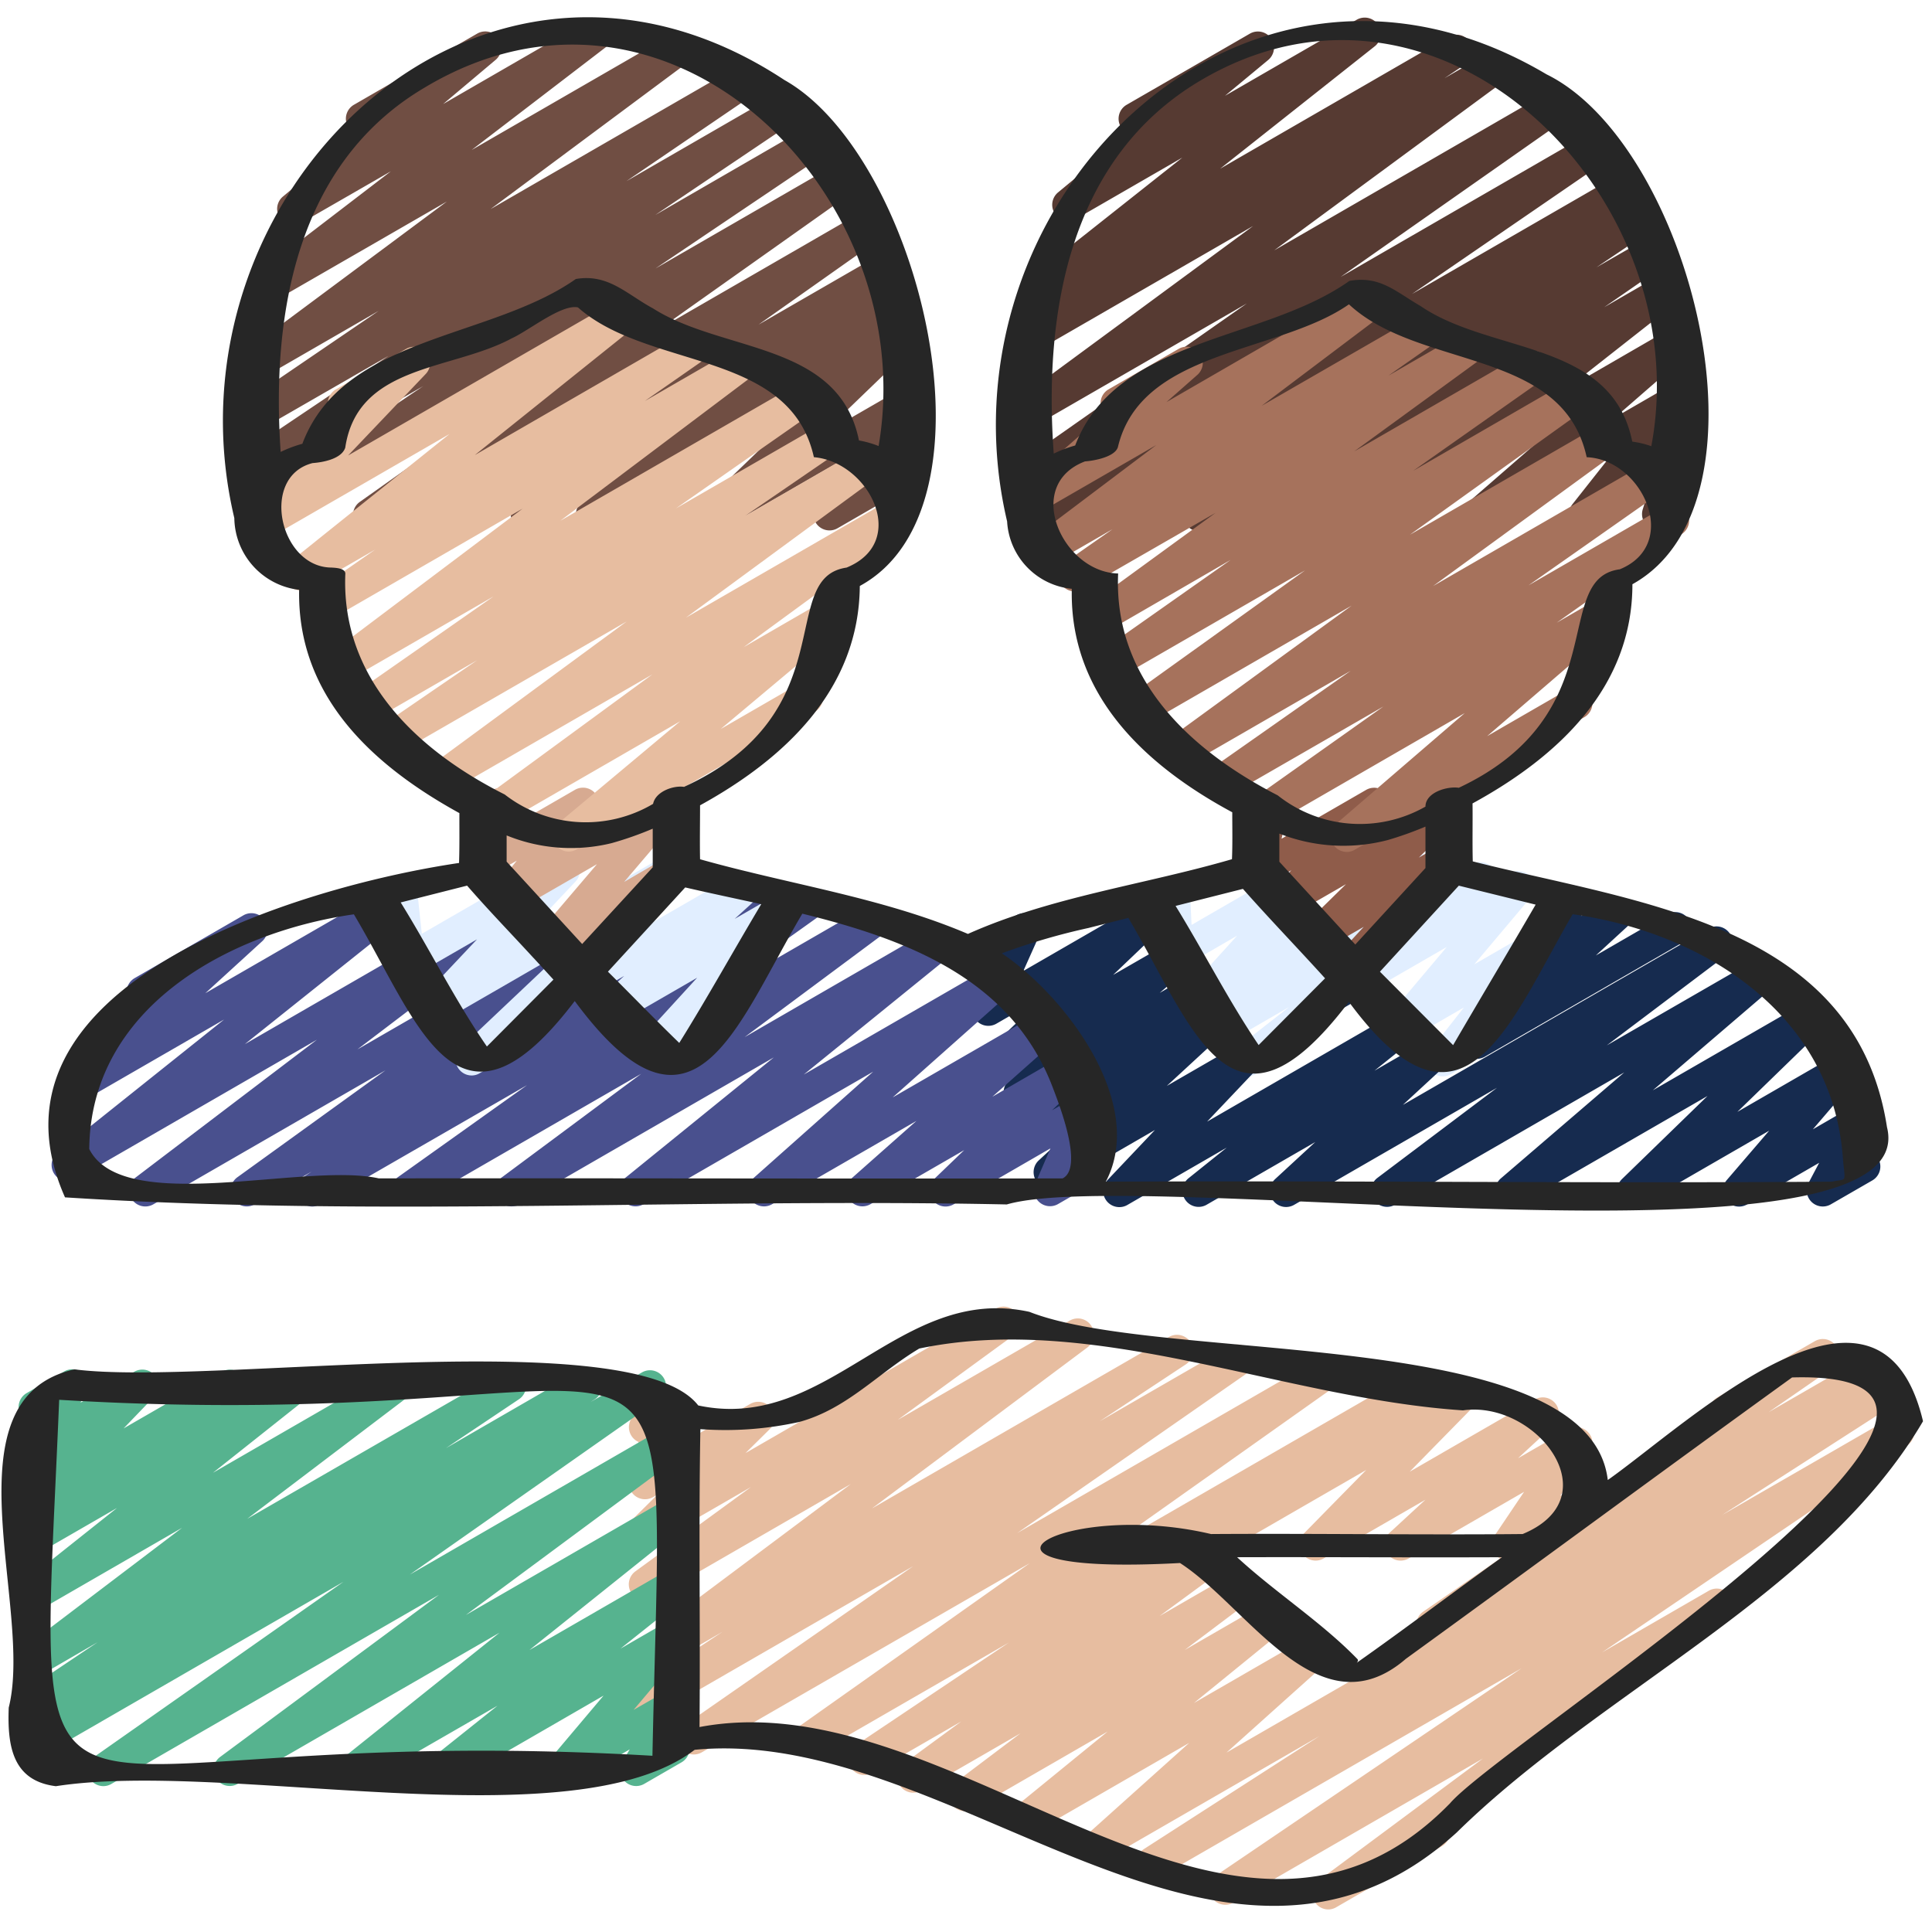 <svg id="Icons" xmlns="http://www.w3.org/2000/svg" viewBox="0 0 60 60"><defs><style>.cls-1{fill:#563a32;}.cls-2{fill:#e1eeff;}.cls-3{fill:#162b4f;}.cls-4{fill:#e7bda0;}.cls-5{fill:#56b38f;}.cls-6{fill:#8f5c4a;}.cls-7{fill:#49508e;}.cls-8{fill:#d7aa91;}.cls-9{fill:#704e43;}.cls-10{fill:#a6725c;}.cls-11{fill:#262626;}</style></defs><path class="cls-1" d="M32.959,16.5a.5.5,0,0,1-.283-.912l6.051-4.151L32.28,15.157a.5.5,0,0,1-.537-.842l6.978-4.891L32.28,13.142a.5.5,0,0,1-.547-.835l7.185-5.289-6.613,3.817a.5.5,0,0,1-.529-.848l.673-.451A.5.5,0,0,1,31.91,8.7l4.809-3.806-3.292,1.9a.5.5,0,0,1-.57-.817l2.2-1.824a.491.491,0,0,1-.251-.215.5.5,0,0,1,.182-.683l3.828-2.21a.5.5,0,0,1,.57.817L38.043,2.975,42.134.613a.5.5,0,0,1,.56.825l-4.8,3.8,7.1-4.1a.5.5,0,0,1,.528.847l-.665.446,1.353-.781a.5.5,0,0,1,.547.835l-7.185,5.29,8.5-4.909a.5.5,0,0,1,.537.842L41.635,8.6l7.731-4.464a.5.5,0,0,1,.533.844l-6.048,4.15,6.433-3.714a.5.5,0,0,1,.524.852l-.112.072.062-.035a.5.5,0,0,1,.529.847l-1.708,1.15L51.2,7.372a.5.5,0,0,1,.535.844L49.82,9.541l1.691-.976a.5.5,0,0,1,.558.827L48.69,12.047,51.71,10.3a.5.5,0,0,1,.578.809l-2.117,1.843,1.558-.9a.5.5,0,0,1,.643.742l-1.135,1.438.5-.29a.5.5,0,0,1,.728.58l-.223.721a.493.493,0,0,1,.186.185.5.5,0,0,1-.183.682l-.5.288a.5.5,0,0,1-.728-.58l.116-.373-1.658.957a.5.5,0,0,1-.642-.742l1.136-1.439-3.787,2.186a.5.5,0,0,1-.579-.809l2.121-1.846-4.607,2.659a.5.5,0,0,1-.559-.826l3.378-2.653L39.9,16.421a.5.5,0,0,1-.535-.844l1.908-1.324-3.761,2.172a.5.5,0,0,1-.53-.848L38.7,14.425l-3.47,2a.5.5,0,0,1-.524-.852l.1-.067-1.6.923A.494.494,0,0,1,32.959,16.5Z"/><path class="cls-2" d="M44.81,33.428a.5.5,0,0,1-.393-.81l1.046-1.33-1.652.954a.5.5,0,0,1-.632-.755l1.75-2.076-2.516,1.452a.5.5,0,1,1-.5-.865l4.989-2.88a.5.5,0,0,1,.632.755l-1.75,2.076,1.428-.824a.5.5,0,0,1,.642.742l-1.667,2.12a.573.573,0,0,1,.078.1.5.5,0,0,1-.184.683l-1.021.589A.5.5,0,0,1,44.81,33.428Z"/><path class="cls-2" d="M38.729,33.43a.5.5,0,0,1-.308-.894l1.612-1.261-1.86,1.075a.5.5,0,0,1-.558-.828l.606-.472-.606.349a.5.5,0,0,1-.62-.768l1.425-1.573L36.793,30a.5.5,0,0,1-.749-.409l-.05-1.069-.052.029a.5.5,0,0,1-.5-.865l.764-.442a.5.5,0,0,1,.749.409l.05,1.071L40.683,26.6a.5.5,0,0,1,.62.768l-1.426,1.574L43.936,26.6a.5.5,0,0,1,.557.827l-.6.472,1.839-1.062a.5.5,0,0,1,.557.826l-5.692,4.447a.5.5,0,0,1-.249.467l-1.365.788A.5.5,0,0,1,38.729,33.43Z"/><path class="cls-3" d="M45.872,32.883a.5.5,0,0,1-.338-.868l1.517-1.392a.5.5,0,0,1-.271-.789l.985-1.283a.5.5,0,0,1,.2-.64l.6-.347a.5.5,0,0,1,.647.738l-.113.147.9-.52a.5.5,0,0,1,.588.8l-1.028.944,2.235-1.29a.5.5,0,0,1,.5.865l-6.179,3.567A.49.49,0,0,1,45.872,32.883Z"/><path class="cls-3" d="M41.328,31.455a.5.5,0,0,1-.25-.934l.833-.48a.5.5,0,1,1,.5.867l-.833.481A.5.5,0,0,1,41.328,31.455Z"/><path class="cls-3" d="M34.761,37.488a.5.5,0,0,1-.364-.843l1.471-1.552-3.02,1.744a.5.5,0,0,1-.589-.8l1.814-1.675L32.3,35.385a.5.5,0,0,1-.568-.82l.418-.343-.236.136a.5.5,0,0,1-.576-.811l.868-.748-.722.416a.5.5,0,0,1-.6-.794l1.569-1.5-1.51.871a.5.5,0,0,1-.706-.637l.489-1.092-.356.205a.5.5,0,1,1-.5-.866l1.694-.978a.5.5,0,0,1,.706.637l-.489,1.093,3.76-2.171a.5.5,0,0,1,.6.794l-1.572,1.5,1.737-1a.5.5,0,0,1,.576.812l-.866.746.9-.519a.5.5,0,0,1,.567.82l-.422.345.4-.231a.5.5,0,0,1,.589.8l-1.814,1.674,2.11-1.218a.5.5,0,0,1,.613.776l-1.471,1.551,5.835-3.369a.5.5,0,0,1,.563.823l-1.2.964,1.538-.888a.5.5,0,0,1,.589.8l-1.245,1.15,9.493-5.479a.5.5,0,0,1,.55.832l-3.712,2.8,4.7-2.71a.5.5,0,0,1,.575.811L51.331,33.86l4.68-2.7a.5.5,0,0,1,.6.791l-2.655,2.579,3.026-1.747a.5.5,0,0,1,.629.759L56.3,35.072l1.2-.694a.5.5,0,0,1,.692.666l-.363.686a.508.508,0,0,1,.5.247.5.5,0,0,1-.182.682l-1.289.743a.5.5,0,0,1-.692-.666l.33-.624-2.239,1.293a.5.5,0,0,1-.629-.759l1.315-1.531-3.97,2.292a.5.5,0,0,1-.6-.791l2.655-2.579L47.183,37.41a.5.5,0,0,1-.576-.811l3.836-3.294-7.117,4.109a.5.5,0,0,1-.551-.832l3.716-2.8-6.3,3.635a.5.5,0,0,1-.59-.8l1.246-1.15-3.384,1.953A.5.5,0,0,1,36.9,36.6l1.2-.962-3.095,1.787A.489.489,0,0,1,34.761,37.488Z"/><path class="cls-4" d="M44.482,50.963a.5.5,0,0,1-.284-.911l8.894-6.144a.5.5,0,0,1,.244-.511l3.034-1.751a.5.5,0,0,1,.534.843l-1.982,1.37L57.9,42.142a.5.5,0,1,1,.5.865L44.732,50.9A.5.5,0,0,1,44.482,50.963Z"/><path class="cls-4" d="M37.418,48.47a.5.5,0,0,1-.25-.933l7.933-4.58a.5.5,0,0,1,.606.783l-1.928,1.965,3.885-2.242a.5.5,0,0,1,.589.8l-1.111,1.025,1.563-.9a.5.5,0,0,1,.665.712l-.916,1.358.34-.2a.5.5,0,1,1,.5.865L47.082,48.4a.5.5,0,0,1-.665-.712l.915-1.358L43.745,48.4a.5.5,0,0,1-.589-.8l1.111-1.024L41.106,48.4a.5.5,0,0,1-.606-.783l1.928-1.965L37.668,48.4A.5.5,0,0,1,37.418,48.47Z"/><path class="cls-4" d="M41.254,59.3a.5.5,0,0,1-.3-.9l5.1-3.788-7.75,4.475a.5.5,0,0,1-.674-.167.5.5,0,0,1,.143-.68l9.482-6.431L36.051,58.274a.5.5,0,0,1-.521-.853l5.448-3.506-6.545,3.778a.5.5,0,0,1-.584-.8l3.083-2.766-4.773,2.755a.5.5,0,0,1-.565-.82L34.4,53.774l-4.175,2.411a.5.5,0,0,1-.551-.832l2.018-1.523-3.078,1.777a.5.5,0,0,1-.546-.836l1.788-1.312-2.77,1.6a.5.5,0,0,1-.528-.848l4.774-3.2-6.019,3.474a.5.5,0,0,1-.539-.84l7.208-5.1L21.79,54.423a.5.5,0,0,1-.535-.843l7.105-4.941L20.28,53.3a.5.5,0,0,1-.525-.85l2.68-1.771L20.28,51.927a.5.5,0,0,1-.55-.833l6.692-5.005L20.28,49.635a.5.5,0,0,1-.545-.837l3.586-2.616L20.28,47.937a.5.5,0,0,1-.6-.789l.746-.737-.145.083a.5.5,0,0,1-.735-.553l.286-1.16a.5.5,0,0,1-.051-.891l.5-.289a.5.5,0,0,1,.736.552l-.219.889,2.5-1.441a.5.5,0,0,1,.647.129.5.5,0,0,1-.045.659l-.748.738,7.769-4.484a.5.5,0,0,1,.545.836l-3.583,2.615,5.339-3.082a.5.5,0,0,1,.55.833l-6.691,5,9.234-5.331a.5.5,0,0,1,.525.849l-2.688,1.776,4.021-2.321a.5.5,0,0,1,.535.843L31.592,47.61l9.263-5.347a.5.5,0,0,1,.54.841l-7.2,5.1,9.485-5.475a.5.5,0,0,1,.528.847l-6.572,4.41a.5.5,0,0,1,.167.887l-1.791,1.315,2.25-1.3a.5.5,0,0,1,.551.832l-2.019,1.521,2.526-1.458a.5.5,0,0,1,.566.821l-2.807,2.284,3.513-2.028a.5.5,0,0,1,.584.8L38.09,54.428,58.4,42.7a.5.5,0,0,1,.521.854l-5.445,3.5L58.7,44.042a.5.5,0,0,1,.53.847l-9.475,6.427L53.071,49.4a.5.5,0,0,1,.548.834l-8.653,6.426a.5.5,0,0,1-.188.676L41.5,59.23A.493.493,0,0,1,41.254,59.3Z"/><path class="cls-5" d="M3.212,55.47a.5.5,0,0,1-.287-.909l7.742-5.437L1.292,54.536a.5.5,0,0,1-.521-.852l.4-.257a.5.5,0,0,1-.416-.9L3.032,51,1.28,52.016a.5.5,0,0,1-.551-.831l4.926-3.738L1.28,49.973a.5.5,0,0,1-.561-.825l2.915-2.317L1.28,48.189a.5.5,0,0,1-.555-.828l.4-.313a.494.494,0,0,1-.493-.182.5.5,0,0,1,.033-.655l.945-.983-.335.193a.5.5,0,0,1-.675-.7l.338-.544a.5.5,0,0,1-.11-.913l1.161-.67a.5.5,0,0,1,.675.7l-.165.267L4.173,42.6a.5.5,0,0,1,.61.779l-.944.981L6.89,42.6a.5.5,0,0,1,.555.828l-.253.2L8.967,42.6a.5.5,0,0,1,.663.151.5.5,0,0,1-.1.673L6.614,45.738l5.441-3.14a.5.5,0,0,1,.551.831L7.678,47.168,15.6,42.6a.5.5,0,0,1,.528.847l-2.28,1.527L17.956,42.6a.5.5,0,0,1,.522.852l-.139.09,1.6-.922a.5.5,0,0,1,.537.842L12.728,48.9l7.992-4.614a.5.5,0,0,1,.548.834l-6.8,5.035,6.249-3.607a.5.5,0,0,1,.562.823l-4.837,3.872,4.275-2.468a.5.5,0,0,1,.561.824L19.269,51.2l1.451-.838a.5.5,0,0,1,.632.755l-1.676,1.986,1.044-.6a.5.5,0,0,1,.679.688l-.37.62a.5.5,0,0,1,.138.919l-1.16.67a.5.5,0,0,1-.68-.688l.229-.383L17.7,55.4a.5.5,0,0,1-.632-.755l1.676-1.986L14,55.4a.5.5,0,0,1-.561-.823l2.012-1.605L11.238,55.4a.5.5,0,0,1-.562-.823l4.836-3.871L7.381,55.4a.5.5,0,0,1-.548-.834l6.8-5.037L3.462,55.4A.5.5,0,0,1,3.212,55.47Z"/><path class="cls-6" d="M41.849,30.562a.5.5,0,0,1-.367-.84l.871-.939-1.2.69a.5.5,0,0,1-.6-.789l1.249-1.226-1.635.943a.5.5,0,0,1-.618-.77l.554-.605-.785.453a.5.5,0,0,1-.738-.541l.268-1.2a.5.5,0,0,1-.073-.9l.5-.291a.5.5,0,0,1,.738.541l-.213.959,2.626-1.516a.5.5,0,0,1,.618.771l-.555.6,2.223-1.283a.5.5,0,0,1,.6.789l-1.248,1.225.654-.377a.5.5,0,0,1,.616.772l-2.3,2.474a.5.5,0,0,1-.23.576L42.1,30.5A.5.5,0,0,1,41.849,30.562Z"/><path class="cls-7" d="M9.7,37.47a.5.5,0,0,1-.276-.917l.255-.169L7.913,37.4a.5.5,0,0,1-.543-.838l4.6-3.321L4.764,37.4a.5.5,0,0,1-.553-.831l5.631-4.28L2.353,36.614a.5.5,0,0,1-.563-.823l5.17-4.129L2.869,34.023a.5.5,0,0,1-.587-.8l2.1-1.916a.5.5,0,0,1-.2-.931l3.383-1.953a.5.5,0,0,1,.587.8L6.377,30.845l5.832-3.367a.5.5,0,0,1,.562.823L7.6,32.429l8.578-4.952a.5.5,0,0,1,.552.831L11.1,32.59l8.856-5.113a.5.5,0,0,1,.543.837l-4.6,3.321,7.2-4.158a.5.5,0,0,1,.527.849l-.265.175,1.5-.862a.5.5,0,0,1,.54.84l-4.014,2.865,5.519-3.187a.5.5,0,0,1,.548.834L23.124,32.21l5.886-3.4a.5.5,0,0,1,.564.821l-4.612,3.74,5.905-3.409a.5.5,0,0,1,.582.806l-3.726,3.313,4.527-2.613a.5.5,0,0,1,.581.806L30.819,34.06,32.995,32.8a.5.5,0,0,1,.6.793l-.924.888.754-.434a.5.5,0,0,1,.709.63l-.474,1.1a.5.5,0,0,1,.486.874l-1.289.743a.5.5,0,0,1-.708-.63l.473-1.1-3,1.734a.5.5,0,0,1-.6-.793l.922-.887L27.028,37.4a.5.5,0,0,1-.581-.806l2.013-1.783L23.974,37.4a.5.5,0,0,1-.582-.806l3.725-3.312L19.983,37.4a.5.5,0,0,1-.564-.821l4.612-3.74L16.13,37.4a.5.5,0,0,1-.548-.834l4.333-3.219L12.893,37.4a.5.5,0,0,1-.54-.839L16.368,33.7,9.949,37.4A.5.5,0,0,1,9.7,37.47Z"/><path class="cls-2" d="M20.32,33.06a.5.5,0,0,1-.369-.837l1.7-1.859-2.359,1.362a.5.5,0,0,1-.586-.8l.678-.617-.966.557a.5.5,0,1,1-.5-.865l4.989-2.88a.5.5,0,0,1,.586.8l-.676.615,1.125-.649a.5.5,0,0,1,.62.769l-2.021,2.215a.5.5,0,0,1,.121.916l-2.087,1.2A.49.49,0,0,1,20.32,33.06Z"/><path class="cls-2" d="M14.649,33.4a.5.5,0,0,1-.343-.863l3.113-2.944-3.635,2.1a.5.5,0,0,1-.614-.776l1.644-1.745-1.875,1.082a.5.5,0,0,1-.747-.379l-.15-1.379-.1.058a.5.5,0,0,1-.5-.865l.764-.442a.491.491,0,0,1,.476-.013.5.5,0,0,1,.271.392L13.1,29l4.161-2.4a.5.5,0,0,1,.614.775l-1.646,1.746L20.6,26.6a.5.5,0,0,1,.593.8L16.685,31.66c.009.015.019.029.028.045a.5.5,0,0,1-.183.683l-1.631.941A.489.489,0,0,1,14.649,33.4Z"/><path class="cls-8" d="M17.849,30.562a.5.5,0,0,1-.35-.858l.171-.168-.3.171a.5.5,0,0,1-.63-.757l1.8-2.113-2.491,1.437a.5.5,0,0,1-.64-.746l.641-.8-.777.448a.5.5,0,0,1-.73-.57l.255-.894a.5.5,0,0,1-.025-.879l.5-.291a.5.5,0,0,1,.731.569l-.165.582,2.016-1.164a.5.5,0,0,1,.64.746l-.641.8,2.7-1.556a.5.5,0,0,1,.63.756l-1.8,2.113,1.205-.7a.5.5,0,0,1,.6.79l-2.134,2.09a.5.5,0,0,1-.244.508L18.1,30.5A.5.5,0,0,1,17.849,30.562Z"/><path class="cls-9" d="M8.086,16.5a.5.5,0,0,1-.279-.915l5.336-3.594L8.28,14.8a.5.5,0,0,1-.529-.848l4.314-2.9L8.28,13.231a.5.5,0,0,1-.531-.845L11.76,9.654,8.28,11.663a.5.5,0,0,1-.549-.834l6.147-4.571L8.5,9.359A.5.5,0,0,1,7.95,8.53l4.189-3.21-2.78,1.6a.5.5,0,0,1-.572-.816L11.1,4.166a.5.5,0,0,1-.109-.912l3.828-2.21a.5.5,0,0,1,.573.815l-1.63,1.372L18.283.619a.5.5,0,0,1,.554.829L14.649,4.657l6.185-3.57a.5.5,0,0,1,.549.834L15.236,6.493,22.93,2.052a.5.5,0,0,1,.531.845L19.454,5.626,24.14,2.921a.5.5,0,0,1,.529.848l-4.32,2.908L25.154,3.9a.5.5,0,0,1,.53.848L20.356,8.338l5.691-3.285a.5.5,0,0,1,.539.841L20.54,10.177l6.321-3.65a.5.5,0,0,1,.538.841l-3.841,2.713L27.35,7.893a.5.5,0,0,1,.531.845L27.65,8.9a.5.5,0,0,1,.472.874l-.291.2a.507.507,0,0,1,.517.185.5.5,0,0,1-.053.661l-2.784,2.685,2.219-1.28a.5.5,0,0,1,.666.711l-1.025,1.53.371-.214a.5.5,0,1,1,.5.865L26.01,16.406a.5.5,0,0,1-.665-.711l1.024-1.531-3.892,2.247a.5.5,0,0,1-.6-.793l2.782-2.683L18.63,16.417a.5.5,0,0,1-.537-.842l.1-.07-1.585.915a.5.5,0,0,1-.531-.846l.181-.124-1.685.973a.5.5,0,0,1-.538-.841l3.839-2.711-6.161,3.557a.5.5,0,0,1-.539-.841l6.044-4.281L8.336,16.433A.494.494,0,0,1,8.086,16.5Z"/><path class="cls-4" d="M17.664,26.446a.5.5,0,0,1-.321-.883L21.124,22.4l-5.487,3.168a.5.5,0,0,1-.546-.836l5.169-3.788-6.288,3.63a.5.5,0,0,1-.546-.835L19.462,19.3,12.386,23.38a.5.5,0,0,1-.532-.845l2.963-2.03L11.44,22.454a.5.5,0,0,1-.536-.843l4.425-3.09-4.551,2.626a.5.5,0,0,1-.55-.832l6-4.518-5.875,3.391a.5.5,0,0,1-.536-.842l1.831-1.277-2.09,1.207A.5.5,0,0,1,9,17.454l4.961-3.976L8.305,16.741a.5.5,0,0,1-.613-.777L10.52,13a.5.5,0,0,1-.089-.906l2.177-1.257a.5.5,0,0,1,.613.777l-2.41,2.531,8.33-4.809a.5.5,0,0,1,.562.823l-4.958,3.974,6.579-3.8a.5.5,0,0,1,.536.843l-1.834,1.278,2.826-1.631a.5.5,0,0,1,.55.832l-6,4.518,7.476-4.316a.5.5,0,0,1,.536.843l-4.422,3.089,4.591-2.65a.5.5,0,0,1,.532.844l-2.965,2.032,3.646-2.105a.5.5,0,0,1,.546.835L21.3,19.183l6.41-3.7a.5.5,0,0,1,.546.836L23.092,20.1l2.5-1.445a.5.5,0,0,1,.571.816l-3.781,3.169,2.407-1.39a.5.5,0,1,1,.5.865l-7.377,4.26A.491.491,0,0,1,17.664,26.446Z"/><path class="cls-10" d="M41.828,26.458a.5.5,0,0,1-.326-.879l3.987-3.433-5.886,3.4a.5.5,0,0,1-.54-.841l3.9-2.764L38.174,24.7a.5.5,0,0,1-.537-.842l4.311-3.026-5.084,2.936a.5.5,0,0,1-.545-.837l5.656-4.122-6.463,3.731a.5.5,0,0,1-.541-.839l5.558-3.987-5.78,3.337a.5.5,0,0,1-.538-.842l4.007-2.82-3.8,2.2a.5.5,0,0,1-.545-.837l3.878-2.826L33.624,18.3a.5.5,0,0,1-.536-.843l1.462-1.022-1.92,1.108a.5.5,0,0,1-.551-.832l3.83-2.889-3.542,2.044a.5.5,0,0,1-.58-.807L34.3,12.849a.463.463,0,0,1-.054-.077.5.5,0,0,1,.183-.682l2.177-1.257a.5.5,0,0,1,.58.808l-.959.845,6.228-3.6a.5.5,0,0,1,.551.832l-3.826,2.886,4.859-2.8a.5.5,0,0,1,.536.842l-1.46,1.022,2.275-1.314a.5.5,0,0,1,.545.837l-3.878,2.827,5.3-3.06a.5.5,0,0,1,.538.842L43.89,14.62,48.8,11.783a.5.5,0,0,1,.541.839l-5.554,3.984,5.826-3.364a.5.5,0,0,1,.545.837L44.506,18.2l6.745-3.894a.5.5,0,0,1,.537.841l-4.319,3.032,4.238-2.447a.5.5,0,0,1,.539.841l-3.9,2.765,1.251-.722a.5.5,0,0,1,.576.812l-3.988,3.433,2.5-1.443a.5.5,0,1,1,.5.865l-7.111,4.106A.491.491,0,0,1,41.828,26.458Z"/><path class="cls-11" d="M.271,53.032c-.045,1.19.116,2.273,1.464,2.44,5.335-.829,16.037,1.761,19.838-1.13,8-.778,16.41,9.177,23.665,2.569,4.5-4.423,11.333-7.412,14.483-12.773-1.339-5.641-7.266.045-9.79,1.825-.569-4.835-13.822-3.588-17.963-5.223-4.033-.881-6.249,3.774-10.284,2.907-2.015-2.6-15.256-.586-19.372-1.121C-1.751,43.437,1.051,49.93.271,53.032Zm41.886-1.507c-1.125-1.158-2.547-2.065-3.738-3.164,2.741-.008,5.487.012,8.227,0-1.51,1.082-2.995,2.212-4.511,3.278C42.168,51.6,42.188,51.56,42.157,51.525ZM24.838,44.156c1.477-.41,2.437-1.517,3.711-2.276C34,40.739,39.862,43.436,45.433,43.8c2.278-.322,4.611,2.7,1.854,3.841-3.2.031-6.456-.022-9.678,0-4.606-1.087-8.708,1.318-.963.9,2.112,1.358,4.319,5.3,7.015,2.975,4-2.9,7.986-5.844,11.993-8.738C64.978,42.507,46.66,54.1,45.035,56,38.25,62.964,29.7,52.119,21.724,53.635c.028-3.09-.03-6.16.027-9.252A10.583,10.583,0,0,0,24.838,44.156Zm-23-.684c20.019,1.207,18.755-5.227,18.424,11.055C.177,53.358,1.173,59.633,1.838,43.472Z"/><path class="cls-11" d="M14.256,26.8C9.2,27.549-.887,30.635,2.019,37.185c9.641.618,19.527.016,29.248.22,4.192-1.216,28.546,2.433,27.335-2.4-.978-6.335-7.787-6.964-12.864-8.254-.015-.6,0-1.2-.007-1.8,2.656-1.452,4.966-3.6,4.965-6.807C55.314,15.578,52.486,4.5,48.03,2.309,38.569-3.3,28.963,6.358,31.277,16.194a2.229,2.229,0,0,0,2.009,2.092c-.076,3.287,2.266,5.478,4.983,6.94,0,.488.011.967-.009,1.457-2.723.794-5.606,1.16-8.2,2.321-2.656-1.133-5.553-1.538-8.319-2.319-.011-.559,0-1.116,0-1.675,2.653-1.459,4.937-3.617,4.961-6.812,4.547-2.47,1.833-13.369-2.341-15.713C14.928-3.734,4.9,6.045,7.277,16.089A2.278,2.278,0,0,0,9.29,18.318c-.063,3.289,2.264,5.443,4.977,6.934C14.265,25.773,14.274,26.277,14.256,26.8Zm2.321,2.957.611.666L15.121,32.5c-.98-1.419-1.763-3-2.677-4.474l2.062-.522C15.174,28.273,15.888,29.008,16.577,29.759Zm3.89-1.31.813-.887c.76.176,1.556.343,2.361.52-.858,1.435-1.661,2.89-2.546,4.309-.751-.727-1.473-1.477-2.215-2.213Zm24.66,4.01-2.272-2.28q1.226-1.336,2.45-2.672l2.386.589C46.842,29.555,45.978,31,45.127,32.459ZM37.283,2.5c7.458-4.41,15.457,3.625,14,11.358a2.8,2.8,0,0,0-.592-.143C50.058,10.562,46.3,11,44.118,9.505c-.781-.451-1.261-.951-2.211-.781-2.681,1.9-7.238,1.749-8.516,5.111a3.953,3.953,0,0,0-.666.252C32.406,9.727,33.2,4.913,37.283,2.5Zm-2.558,15.31c-1.725-.035-2.962-2.743-1.03-3.481.255-.017.92-.128,1.022-.441.717-3.044,4.98-2.9,7.176-4.437,2.181,2.035,6.643,1.354,7.383,4.748,1.73.068,2.933,2.7,1.029,3.481-2.162.287-.112,4.485-5,6.785-.349-.054-1.034.137-1.036.585A4.11,4.11,0,0,1,39.68,24.7C37,23.324,34.573,21.108,34.725,17.809Zm8.355,8.284a10.744,10.744,0,0,0,1.189-.423v1.287L42.09,29.333l-2.359-2.571v-.874A5.425,5.425,0,0,0,43.08,26.093ZM38.6,27.605c.833.941,1.708,1.847,2.551,2.778l-2.063,2.072c-.937-1.384-1.7-2.893-2.579-4.321Zm-4.781,1.21,1.223-.309c2.029,3.438,3.194,7.423,6.849,2.607,3.554,4.826,5,.617,6.949-2.721,4.1.575,8.09,3.125,8.394,7.6.071.78.134.6-.344.706-7.478.054-15.04-.036-22.548,0,1.276-2.427-1.248-5.755-3.229-7.092A20.349,20.349,0,0,1,33.822,28.815ZM32.7,33.789c.2.523.961,2.48.3,2.807-7.032.015-14.168-.011-21.236,0-2.292-.513-7.928,1.182-8.992-.911.038-4.412,4.362-6.739,8.218-7.29,2.01,3.376,3.2,7.507,6.859,2.693,3.7,5.008,5.008.762,7.068-2.713C28.219,29.186,31.436,30.43,32.7,33.789ZM13.186,2.721c7.564-4.538,15.44,3.312,14.1,11.131a3.087,3.087,0,0,0-.61-.173c-.618-3.068-4.225-2.719-6.394-4.1-.826-.446-1.393-1.087-2.4-.914-2.674,1.882-7.227,1.757-8.492,5.117a3.955,3.955,0,0,0-.674.253C8.422,9.776,9.2,5.073,13.186,2.721ZM10.725,17.809c-.011-.171-.33-.176-.434-.183-1.612-.011-2.228-2.828-.582-3.245.3-.021.895-.121,1.013-.478.384-2.591,3.308-2.392,5.164-3.392.554-.253,1.553-1.073,2.063-.964,2.2,1.945,6.582,1.31,7.327,4.651,1.716.149,2.972,2.628,1.015,3.429-2.182.317-.018,4.5-5.048,6.81-.33-.051-.885.145-.961.528a4.105,4.105,0,0,1-4.607-.291C12.984,23.322,10.582,21.089,10.725,17.809ZM19,26.183a10.619,10.619,0,0,0,1.271-.447v1.2L18.08,29.317l-2.346-2.558v-.814A5.291,5.291,0,0,0,19,26.183Z"/></svg>
